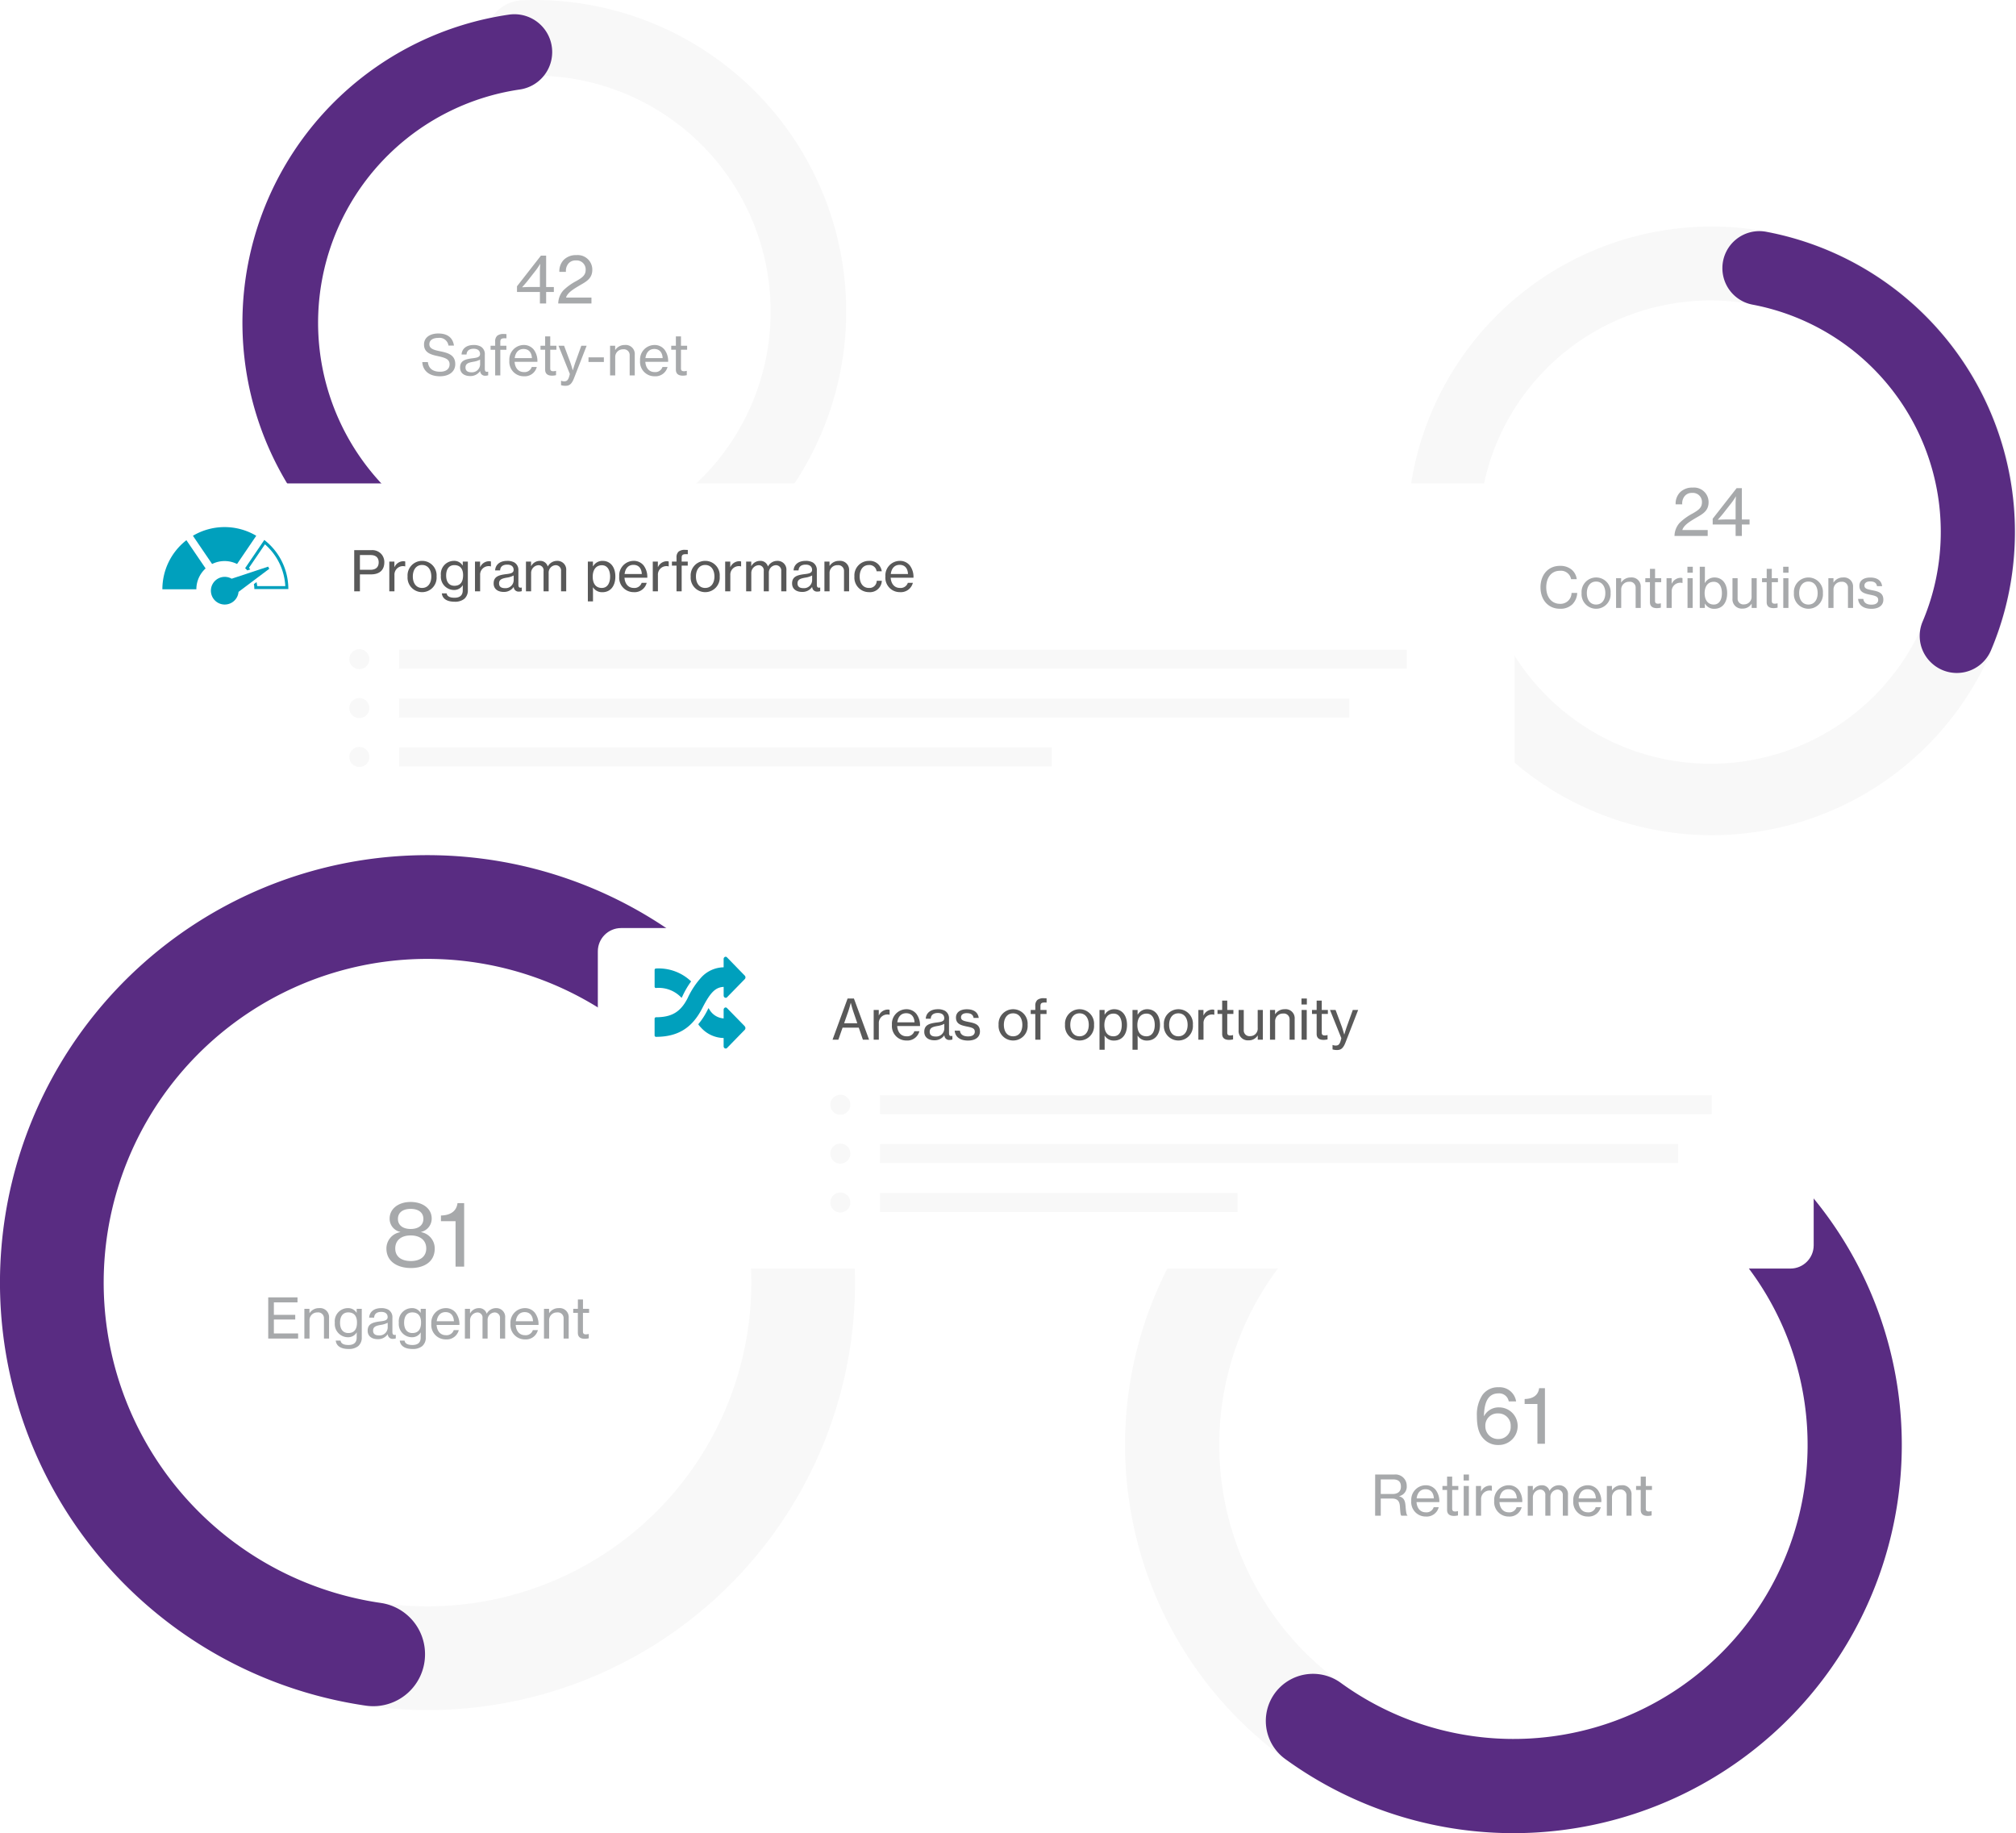 <svg xmlns="http://www.w3.org/2000/svg" xmlns:xlink="http://www.w3.org/1999/xlink" width="364.225" height="331.19" viewBox="0 0 364.225 331.19">
  <defs>
    <filter id="Rectangle_2700" x="102.753" y="162.409" width="230.177" height="72.028" filterUnits="userSpaceOnUse">
      <feOffset dx="2.102" dy="2.102" input="SourceAlpha"/>
      <feGaussianBlur stdDeviation="1.752" result="blur"/>
      <feFlood flood-opacity="0.122"/>
      <feComposite operator="in" in2="blur"/>
      <feComposite in="SourceGraphic"/>
    </filter>
    <filter id="Path_7049" x="15.628" y="81.7" width="263.654" height="72.77" filterUnits="userSpaceOnUse">
      <feOffset dx="2.253" dy="2.253" input="SourceAlpha"/>
      <feGaussianBlur stdDeviation="1.878" result="blur-2"/>
      <feFlood flood-opacity="0.122"/>
      <feComposite operator="in" in2="blur-2"/>
      <feComposite in="SourceGraphic"/>
    </filter>
  </defs>
  <g id="Group_4391" data-name="Group 4391" transform="translate(-78.997 -12.685)">
    <g id="Group_4365" data-name="Group 4365" transform="translate(122.806 12.685)">
      <path id="Path_6822" data-name="Path 6822" d="M165.212,109.856l0,0a6.8,6.8,0,0,1,8.573-2.4,42.616,42.616,0,1,0,16.628-81.073,6.853,6.853,0,0,1-7.053-5.6h0a6.822,6.822,0,0,1,6.388-8.043,56.277,56.277,0,1,1-21.845,107.053A6.818,6.818,0,0,1,165.212,109.856Z" transform="translate(-139.276 -12.685)" fill="#f8f8f8"/>
      <path id="Path_6823" data-name="Path 6823" d="M181.5,15.941a6.827,6.827,0,0,1,7.779,6.768v.046a6.83,6.83,0,0,1-5.912,6.724,42.585,42.585,0,0,0-15.338,78.866,6.814,6.814,0,0,1,2.119,9.743h0a6.813,6.813,0,0,1-9.05,2.019A56.239,56.239,0,0,1,181.5,15.941Z" transform="translate(-133.325 -13.302)" fill="#592c82"/>
      <path id="Path_7067" data-name="Path 7067" d="M-2.682,0h1.128V-2.076H-.162v-.9H-1.554V-8.64H-2.5l-4.32,5.532v1.032h4.14Zm-3.2-2.928v-.024s.576-.636.912-1.056L-3.39-6.024A12.5,12.5,0,0,0-2.646-7.14h.024s-.06.8-.06,1.26v2.9H-4.614C-5.106-2.976-5.886-2.928-5.886-2.928ZM.63,0h6V-1.068H2.046l.024-.1C2.406-2.052,3.57-2.7,4.458-3.24c1.284-.732,2.328-1.284,2.328-2.868a2.632,2.632,0,0,0-2.88-2.628,3.06,3.06,0,0,0-2.28.852A2.92,2.92,0,0,0,.834-5.712H2.022A2.055,2.055,0,0,1,2.5-7.248,1.647,1.647,0,0,1,3.81-7.776,1.63,1.63,0,0,1,5.586-6.084c0,.984-.624,1.416-1.692,2.028a9.982,9.982,0,0,0-2.352,1.7A3.648,3.648,0,0,0,.63,0ZM-20.745,13.15c1.61,0,2.77-.79,2.77-2.2,0-1.66-1.31-2.03-2.75-2.32-1.12-.23-1.93-.46-1.93-1.27,0-.74.64-1.14,1.62-1.14A1.618,1.618,0,0,1-19.2,7.61h.99c-.18-1.27-1-2.19-2.83-2.19-1.53,0-2.58.74-2.58,1.99,0,1.43,1.13,1.81,2.46,2.09,1.3.29,2.16.52,2.16,1.49,0,.9-.72,1.34-1.71,1.34-1.35,0-2.09-.62-2.21-1.74h-1.01C-23.855,12.01-22.825,13.15-20.745,13.15Zm5.46-.04a2.1,2.1,0,0,0,1.8-.9h.01a.864.864,0,0,0,.95.84,1.578,1.578,0,0,0,.5-.08v-.65h-.04c-.47.1-.57-.13-.57-.56V9.25a1.568,1.568,0,0,0-.72-1.46,2.578,2.578,0,0,0-1.3-.29c-1.45,0-2.14.81-2.18,1.72h.9c.03-.64.44-1.04,1.29-1.04.74,0,1.15.36,1.15.94,0,.55-.51.68-1.3.77-1.39.17-2.31.44-2.31,1.69C-17.1,12.61-16.305,13.11-15.285,13.11Zm.23-.68c-.54,0-1.07-.17-1.07-.86,0-.74.58-.9,1.46-1.05a3.72,3.72,0,0,0,1.18-.38v.88A1.466,1.466,0,0,1-15.055,12.43Zm3.46-4.07h.83V13h.93V8.36h1.1V7.63h-1.1v-.7c0-.55.23-.69,1.11-.63V5.53c-.17-.01-.34-.02-.48-.02a1.807,1.807,0,0,0-1.18.31,1.35,1.35,0,0,0-.38,1.07v.74h-.83Zm6.01,4.79a2.238,2.238,0,0,0,2.34-1.68h-.91a1.353,1.353,0,0,1-1.42.92c-1.04,0-1.61-.8-1.68-1.85h4.12a3.424,3.424,0,0,0-.66-2.21,2.268,2.268,0,0,0-1.84-.83A2.626,2.626,0,0,0-8.2,10.32,2.6,2.6,0,0,0-5.585,13.15Zm-.05-4.93c.93,0,1.46.62,1.51,1.65h-3.11C-7.115,8.92-6.6,8.22-5.635,8.22Zm3.06.13h.84v3.6c0,.79.5,1.08,1.22,1.09a3.268,3.268,0,0,0,.75-.09v-.78H.205a1.947,1.947,0,0,1-.47.07c-.34,0-.55-.11-.55-.5V8.35H.3V7.63H-.815V5.94h-.92V7.63h-.84Zm4.5,6.52c.69,0,1.12-.25,1.56-1.38l2.28-5.86H4.8l-1.07,2.98c-.21.6-.46,1.45-.46,1.45h-.02s-.23-.84-.45-1.45L1.685,7.63H.675l2.05,5.1a5.533,5.533,0,0,1-.19.68c-.19.51-.43.65-.8.65a1.3,1.3,0,0,1-.56-.1h-.04v.8A2.617,2.617,0,0,0,1.925,14.87Zm4.17-4.3h2.78V9.73H6.1Zm4.82-2.94h-.92V13h.93V9.73a1.381,1.381,0,0,1,1.43-1.45,1.039,1.039,0,0,1,1.18,1.08V13h.92V9.25a1.631,1.631,0,0,0-1.81-1.75,1.983,1.983,0,0,0-1.7.89h-.03Zm7.12,5.52a2.238,2.238,0,0,0,2.34-1.68h-.91a1.353,1.353,0,0,1-1.42.92c-1.04,0-1.61-.8-1.68-1.85h4.12a3.424,3.424,0,0,0-.66-2.21,2.268,2.268,0,0,0-1.84-.83,2.626,2.626,0,0,0-2.57,2.82A2.6,2.6,0,0,0,18.035,13.15Zm-.05-4.93c.93,0,1.46.62,1.51,1.65h-3.11C16.505,8.92,17.015,8.22,17.985,8.22Zm3.06.13h.84v3.6c0,.79.5,1.08,1.22,1.09a3.268,3.268,0,0,0,.75-.09v-.78h-.03a1.947,1.947,0,0,1-.47.07c-.34,0-.55-.11-.55-.5V8.35h1.11V7.63h-1.11V5.94h-.92V7.63h-.84Z" transform="translate(56.416 54.828)" fill="#a7a9ab" stroke="rgba(0,0,0,0)" stroke-width="1"/>
    </g>
    <g id="Group_4369" data-name="Group 4369" transform="translate(282.259 203.548)">
      <g id="Group_4368" data-name="Group 4368" transform="translate(0)">
        <path id="Path_6836" data-name="Path 6836" d="M400.821,380.534v-.008a8.483,8.483,0,0,0-7.237-8.413,53.128,53.128,0,1,1,38.794-95.6,8.542,8.542,0,0,0,11.189-.937h0a8.5,8.5,0,0,0-1.068-12.76,70.159,70.159,0,1,0-51.34,126.163A8.5,8.5,0,0,0,400.821,380.534Z" transform="translate(-331.062 -249.374)" fill="#f8f8f8"/>
        <path id="Path_6837" data-name="Path 6837" d="M407.738,258.7v.007a8.483,8.483,0,0,0,7.237,8.413,53.128,53.128,0,1,1-38.794,95.6,8.542,8.542,0,0,0-11.189.937h0a8.5,8.5,0,0,0,1.068,12.76A70.159,70.159,0,1,0,417.4,250.253,8.5,8.5,0,0,0,407.738,258.7Z" transform="translate(-337.168 -249.527)" fill="#592c82"/>
      </g>
      <path id="Path_7070" data-name="Path 7070" d="M-2.464.224a3.409,3.409,0,0,0,3.43-3.43,3.343,3.343,0,0,0-3.318-3.36A2.959,2.959,0,0,0-5.1-5h-.028c.07-2.59.784-4.1,2.66-4.1A1.746,1.746,0,0,1-.644-7.644H.686a3.01,3.01,0,0,0-3.178-2.562A3.418,3.418,0,0,0-5.4-8.806,6.421,6.421,0,0,0-6.4-5.04c0,2,.35,3.36,1.386,4.312A3.487,3.487,0,0,0-2.464.224ZM-2.492-.854a2.281,2.281,0,0,1-2.38-2.324,2.194,2.194,0,0,1,2.338-2.3,2.2,2.2,0,0,1,2.24,2.31A2.171,2.171,0,0,1-2.492-.854ZM4.536,0H5.894V-10.038H4.844c-.182,1.456-1.358,1.932-2.618,1.96v.9h2.31ZM-24.785,13h1.02V9.9h1.98c.97,0,1.41.38,1.48,1.43.08,1.19.1,1.53.27,1.67h1.09v-.05c-.15-.1-.25-.46-.34-1.63-.07-1.07-.31-1.57-1.15-1.82V9.47a1.75,1.75,0,0,0,1.36-1.86A2.031,2.031,0,0,0-21.3,5.56h-3.48Zm1.02-6.56h2.18c1.05,0,1.46.45,1.46,1.32,0,.81-.5,1.32-1.51,1.32h-2.13Zm8.13,6.71a2.238,2.238,0,0,0,2.34-1.68h-.91a1.353,1.353,0,0,1-1.42.92c-1.04,0-1.61-.8-1.68-1.85h4.12a3.424,3.424,0,0,0-.66-2.21,2.268,2.268,0,0,0-1.84-.83,2.626,2.626,0,0,0-2.57,2.82A2.6,2.6,0,0,0-15.635,13.15Zm-.05-4.93c.93,0,1.46.62,1.51,1.65h-3.11C-17.165,8.92-16.655,8.22-15.685,8.22Zm3.06.13h.84v3.6c0,.79.5,1.08,1.22,1.09a3.268,3.268,0,0,0,.75-.09v-.78h-.03a1.947,1.947,0,0,1-.47.07c-.34,0-.55-.11-.55-.5V8.35h1.11V7.63h-1.11V5.94h-.92V7.63h-.84ZM-8.8,6.64h.97V5.56H-8.8Zm.02,6.36h.93V7.63h-.93Zm3.13-5.37h-.92V13h.93V10.08A1.533,1.533,0,0,1-4.1,8.45a1.129,1.129,0,0,1,.38.05h.03V7.62a.829.829,0,0,0-.34-.06A1.792,1.792,0,0,0-5.625,8.6h-.03Zm5,5.52a2.238,2.238,0,0,0,2.34-1.68H.775a1.353,1.353,0,0,1-1.42.92c-1.04,0-1.61-.8-1.68-1.85H1.8a3.424,3.424,0,0,0-.66-2.21A2.268,2.268,0,0,0-.7,7.5a2.626,2.626,0,0,0-2.57,2.82A2.6,2.6,0,0,0-.655,13.15ZM-.7,8.22c.93,0,1.46.62,1.51,1.65H-2.3C-2.185,8.92-1.675,8.22-.7,8.22ZM2.785,13h.93V9.69a1.407,1.407,0,0,1,1.33-1.41.922.922,0,0,1,.92,1.05V13h.92V9.69a1.333,1.333,0,0,1,1.27-1.41.963.963,0,0,1,.97,1.05V13h.93V9.25A1.585,1.585,0,0,0,8.4,7.5a1.886,1.886,0,0,0-1.66,1h-.02a1.389,1.389,0,0,0-1.39-1,1.785,1.785,0,0,0-1.59.93h-.03v-.8h-.92Zm10.85.15a2.238,2.238,0,0,0,2.34-1.68h-.91a1.353,1.353,0,0,1-1.42.92c-1.04,0-1.61-.8-1.68-1.85h4.12a3.424,3.424,0,0,0-.66-2.21,2.268,2.268,0,0,0-1.84-.83,2.626,2.626,0,0,0-2.57,2.82A2.6,2.6,0,0,0,13.635,13.15Zm-.05-4.93c.93,0,1.46.62,1.51,1.65h-3.11C12.105,8.92,12.615,8.22,13.585,8.22ZM18,7.63h-.92V13h.93V9.73a1.381,1.381,0,0,1,1.43-1.45,1.039,1.039,0,0,1,1.18,1.08V13h.92V9.25a1.631,1.631,0,0,0-1.81-1.75,1.983,1.983,0,0,0-1.7.89H18Zm4.36.72h.84v3.6c0,.79.5,1.08,1.22,1.09a3.268,3.268,0,0,0,.75-.09v-.78h-.03a1.947,1.947,0,0,1-.47.07c-.34,0-.55-.11-.55-.5V8.35h1.11V7.63h-1.11V5.94h-.92V7.63h-.84Z" transform="translate(69.963 69.966)" fill="#a7a9ab" stroke="rgba(0,0,0,0)" stroke-width="1"/>
    </g>
    <g id="Group_4372" data-name="Group 4372" transform="translate(333.268 53.617)">
      <path id="Path_6838" data-name="Path 6838" d="M449.3,63.445a54.977,54.977,0,1,0,54.978,54.978A54.977,54.977,0,0,0,449.3,63.445Zm-.222,97.049a41.849,41.849,0,1,1,41.85-41.849A41.849,41.849,0,0,1,449.073,160.494Z" transform="translate(-394.318 -63.445)" fill="#f8f8f8"/>
      <path id="Path_6854" data-name="Path 6854" d="M470.412,77.761a41.775,41.775,0,0,1,33.761,44.821,41.22,41.22,0,0,1-3.117,12.44,6.659,6.659,0,0,0,1.73,7.566h0a6.693,6.693,0,0,0,10.606-2.34,54.453,54.453,0,0,0,4.088-16.112,55.172,55.172,0,0,0-44.7-59.558,6.684,6.684,0,0,0-7.886,6.311l0,.045A6.7,6.7,0,0,0,470.412,77.761Z" transform="translate(-407.981 -63.642)" fill="#592c82"/>
      <path id="Path_7068" data-name="Path 7068" d="M-6.7,0h6V-1.068H-5.28l.024-.1c.336-.888,1.5-1.536,2.388-2.076C-1.584-3.972-.54-4.524-.54-6.108A2.632,2.632,0,0,0-3.42-8.736a3.06,3.06,0,0,0-2.28.852,2.92,2.92,0,0,0-.792,2.172H-5.3a2.055,2.055,0,0,1,.48-1.536,1.647,1.647,0,0,1,1.308-.528A1.63,1.63,0,0,1-1.74-6.084c0,.984-.624,1.416-1.692,2.028a9.982,9.982,0,0,0-2.352,1.7A3.648,3.648,0,0,0-6.7,0ZM4.344,0H5.472V-2.076H6.864v-.9H5.472V-8.64H4.524L.2-3.108v1.032h4.14ZM1.14-2.928v-.024s.576-.636.912-1.056L3.636-6.024A12.5,12.5,0,0,0,4.38-7.14H4.4s-.06.8-.06,1.26v2.9H2.412C1.92-2.976,1.14-2.928,1.14-2.928ZM-27.405,13.15a3.057,3.057,0,0,0,2.24-.79,3.083,3.083,0,0,0,.89-2.07H-25.3a1.985,1.985,0,0,1-2.09,1.97c-1.5,0-2.48-1.2-2.48-2.98,0-1.71.89-2.99,2.47-2.99a1.866,1.866,0,0,1,2.02,1.52h1.02a2.679,2.679,0,0,0-.95-1.75,3.2,3.2,0,0,0-2.07-.66c-2.21,0-3.53,1.69-3.53,3.88C-30.905,11.53-29.525,13.15-27.405,13.15Zm6.55,0a2.613,2.613,0,0,0,2.61-2.83,2.61,2.61,0,0,0-2.61-2.82,2.626,2.626,0,0,0-2.63,2.82A2.629,2.629,0,0,0-20.855,13.15Zm-.01-.76c-1.1,0-1.67-.91-1.67-2.07s.57-2.08,1.67-2.08,1.67.92,1.67,2.08S-19.765,12.39-20.865,12.39Zm4.53-4.76h-.92V13h.93V9.73A1.381,1.381,0,0,1-14.9,8.28a1.039,1.039,0,0,1,1.18,1.08V13h.92V9.25a1.631,1.631,0,0,0-1.81-1.75,1.983,1.983,0,0,0-1.7.89h-.03Zm4.36.72h.84v3.6c0,.79.5,1.08,1.22,1.09a3.268,3.268,0,0,0,.75-.09v-.78h-.03a1.947,1.947,0,0,1-.47.07c-.34,0-.55-.11-.55-.5V8.35H-9.1V7.63h-1.11V5.94h-.92V7.63h-.84Zm4.76-.72h-.92V13h.93V10.08a1.533,1.533,0,0,1,1.54-1.63,1.129,1.129,0,0,1,.38.05h.03V7.62a.829.829,0,0,0-.34-.06A1.792,1.792,0,0,0-7.185,8.6h-.03Zm2.85-.99h.97V5.56h-.97Zm.02,6.36h.93V7.63h-.93Zm4.84.16c1.45,0,2.32-1.1,2.32-2.83,0-1.77-.93-2.83-2.29-2.83a1.992,1.992,0,0,0-1.73.98h-.03c.01-.23.03-.61.03-1.02V5.56h-.93V13h.92v-.76h.03A1.869,1.869,0,0,0,.5,13.16Zm-.1-.77c-1.1,0-1.65-.88-1.65-2.05,0-1.14.52-2.06,1.66-2.06.98,0,1.46.88,1.46,2.06S1.385,12.39.4,12.39Zm7.76.61V7.63h-.93V10.9a1.349,1.349,0,0,1-1.35,1.46,1.031,1.031,0,0,1-1.17-1.08V7.63h-.93v3.7A1.673,1.673,0,0,0,5.6,13.12a1.85,1.85,0,0,0,1.62-.87h.02V13Zm.96-4.65h.84v3.6c0,.79.5,1.08,1.22,1.09a3.268,3.268,0,0,0,.75-.09v-.78H11.9a1.947,1.947,0,0,1-.47.07c-.34,0-.55-.11-.55-.5V8.35h1.11V7.63h-1.11V5.94h-.92V7.63h-.84Zm3.82-1.71h.97V5.56h-.97Zm.02,6.36h.93V7.63h-.93Zm4.55.15a2.613,2.613,0,0,0,2.61-2.83,2.627,2.627,0,1,0-5.24,0A2.629,2.629,0,0,0,17.5,13.15Zm-.01-.76c-1.1,0-1.67-.91-1.67-2.07s.57-2.08,1.67-2.08,1.67.92,1.67,2.08S18.595,12.39,17.495,12.39Zm4.53-4.76H21.1V13h.93V9.73a1.381,1.381,0,0,1,1.43-1.45,1.039,1.039,0,0,1,1.18,1.08V13h.92V9.25a1.631,1.631,0,0,0-1.81-1.75,1.983,1.983,0,0,0-1.7.89h-.03Zm6.85,5.53c1.26,0,2.16-.56,2.16-1.65,0-1.25-.92-1.49-1.99-1.7-.91-.18-1.43-.29-1.43-.85,0-.41.31-.75,1.04-.75.77,0,1.15.31,1.23.86h.93c-.12-.93-.79-1.56-2.14-1.56-1.25,0-1.97.58-1.97,1.5,0,1.18.95,1.4,2,1.62.95.19,1.4.34,1.4.93,0,.48-.36.85-1.21.85-.77,0-1.37-.26-1.48-1.04h-.94C26.555,12.46,27.395,13.16,28.875,13.16Z" transform="translate(54.955 55.896)" fill="#a7a9ab" stroke="rgba(0,0,0,0)" stroke-width="1"/>
    </g>
    <g id="Group_4376" data-name="Group 4376" transform="translate(78.997 167.17)">
      <g id="Group_4375" data-name="Group 4375">
        <path id="Path_6867" data-name="Path 6867" d="M163.4,214.522v.008a9.337,9.337,0,0,0,7.965,9.261,58.482,58.482,0,1,1-42.7,105.238,9.4,9.4,0,0,0-12.317,1.031h0a9.362,9.362,0,0,0,1.175,14.047,77.23,77.23,0,1,0,56.515-138.878A9.357,9.357,0,0,0,163.4,214.522Z" transform="translate(-85.719 -204.43)" fill="#f8f8f8"/>
        <path id="Path_6868" data-name="Path 6868" d="M155.785,348.639v-.008a9.336,9.336,0,0,0-7.965-9.261,58.482,58.482,0,1,1,42.7-105.238A9.4,9.4,0,0,0,202.84,233.1h0a9.362,9.362,0,0,0-1.175-14.046,77.23,77.23,0,1,0-56.515,138.878A9.357,9.357,0,0,0,155.785,348.639Z" transform="translate(-78.997 -204.261)" fill="#592c82"/>
      </g>
      <path id="Path_7069" data-name="Path 7069" d="M-2.984.256c2.176,0,4.3-.976,4.3-3.52a2.985,2.985,0,0,0-2.448-2.96v-.048a2.458,2.458,0,0,0,1.9-2.416c0-1.824-1.648-2.992-3.808-2.992-2.144,0-3.792,1.184-3.792,3.008a2.426,2.426,0,0,0,1.92,2.4v.048a2.99,2.99,0,0,0-2.5,2.96C-7.4-.736-5.16.256-2.984.256ZM-3.032-6.8c-1.424,0-2.3-.688-2.3-1.824s.88-1.808,2.3-1.808,2.3.672,2.3,1.808S-1.608-6.8-3.032-6.8Zm.048,5.792c-1.776,0-2.832-.832-2.832-2.272s1.04-2.352,2.784-2.352c1.76,0,2.816.912,2.816,2.352C-.216-1.856-1.272-1.008-2.984-1.008ZM5.08,0H6.632V-11.472h-1.2C5.224-9.808,3.88-9.264,2.44-9.232v1.024H5.08ZM-28.765,13h5.4v-.93h-4.38V9.56h3.86V8.71h-3.86V6.46h4.27v-.9h-5.29Zm7.45-5.37h-.92V13h.93V9.73a1.381,1.381,0,0,1,1.43-1.45,1.039,1.039,0,0,1,1.18,1.08V13h.92V9.25a1.631,1.631,0,0,0-1.81-1.75,1.983,1.983,0,0,0-1.7.89h-.03Zm7.06,7.25a2.671,2.671,0,0,0,1.74-.51,1.993,1.993,0,0,0,.65-1.59V7.63h-.92v.71h-.02a1.778,1.778,0,0,0-1.63-.84,2.371,2.371,0,0,0-2.3,2.63,2.394,2.394,0,0,0,2.35,2.63,1.808,1.808,0,0,0,1.6-.86h.02c-.01.17-.02.46-.02.77v.15c0,.91-.53,1.34-1.49,1.34-.8,0-1.34-.23-1.42-.79h-.87C-16.465,14.32-15.665,14.88-14.255,14.88ZM-14.3,12c-.97,0-1.49-.72-1.49-1.86s.5-1.87,1.48-1.87c1.07,0,1.58.69,1.58,1.82C-12.725,11.18-13.125,12-14.3,12Zm5.32,1.11a2.1,2.1,0,0,0,1.8-.9h.01a.864.864,0,0,0,.95.84,1.578,1.578,0,0,0,.5-.08v-.65h-.04c-.47.1-.57-.13-.57-.56V9.25a1.568,1.568,0,0,0-.72-1.46,2.578,2.578,0,0,0-1.3-.29c-1.45,0-2.14.81-2.18,1.72h.9c.03-.64.44-1.04,1.29-1.04.74,0,1.15.36,1.15.94,0,.55-.51.68-1.3.77-1.39.17-2.31.44-2.31,1.69C-10.8,12.61-9.995,13.11-8.975,13.11Zm.23-.68c-.54,0-1.07-.17-1.07-.86,0-.74.58-.9,1.46-1.05a3.72,3.72,0,0,0,1.18-.38v.88A1.466,1.466,0,0,1-8.745,12.43Zm6.06,2.45a2.671,2.671,0,0,0,1.74-.51,1.993,1.993,0,0,0,.65-1.59V7.63h-.92v.71h-.02a1.778,1.778,0,0,0-1.63-.84,2.371,2.371,0,0,0-2.3,2.63,2.394,2.394,0,0,0,2.35,2.63,1.808,1.808,0,0,0,1.6-.86h.02c-.01.17-.02.46-.02.77v.15c0,.91-.53,1.34-1.49,1.34-.8,0-1.34-.23-1.42-.79h-.87C-4.895,14.32-4.095,14.88-2.685,14.88ZM-2.725,12c-.97,0-1.49-.72-1.49-1.86s.5-1.87,1.48-1.87c1.07,0,1.58.69,1.58,1.82C-1.155,11.18-1.555,12-2.725,12Zm6.05,1.15a2.238,2.238,0,0,0,2.34-1.68h-.91a1.353,1.353,0,0,1-1.42.92c-1.04,0-1.61-.8-1.68-1.85h4.12a3.424,3.424,0,0,0-.66-2.21,2.268,2.268,0,0,0-1.84-.83A2.626,2.626,0,0,0,.7,10.32,2.6,2.6,0,0,0,3.325,13.15Zm-.05-4.93c.93,0,1.46.62,1.51,1.65H1.675C1.795,8.92,2.3,8.22,3.275,8.22ZM6.765,13H7.7V9.69a1.407,1.407,0,0,1,1.33-1.41.922.922,0,0,1,.92,1.05V13h.92V9.69a1.333,1.333,0,0,1,1.27-1.41.963.963,0,0,1,.97,1.05V13h.93V9.25a1.585,1.585,0,0,0-1.66-1.75,1.886,1.886,0,0,0-1.66,1h-.02a1.389,1.389,0,0,0-1.39-1,1.785,1.785,0,0,0-1.59.93h-.03v-.8h-.92Zm10.85.15a2.238,2.238,0,0,0,2.34-1.68h-.91a1.353,1.353,0,0,1-1.42.92c-1.04,0-1.61-.8-1.68-1.85h4.12a3.424,3.424,0,0,0-.66-2.21,2.268,2.268,0,0,0-1.84-.83A2.626,2.626,0,0,0,15,10.32,2.6,2.6,0,0,0,17.615,13.15Zm-.05-4.93c.93,0,1.46.62,1.51,1.65h-3.11C16.085,8.92,16.6,8.22,17.565,8.22Zm4.41-.59h-.92V13h.93V9.73a1.381,1.381,0,0,1,1.43-1.45A1.039,1.039,0,0,1,24.6,9.36V13h.92V9.25a1.631,1.631,0,0,0-1.81-1.75,1.983,1.983,0,0,0-1.7.89h-.03Zm4.36.72h.84v3.6c0,.79.5,1.08,1.22,1.09a3.268,3.268,0,0,0,.75-.09v-.78h-.03a1.947,1.947,0,0,1-.47.07c-.34,0-.55-.11-.55-.5V8.35h1.11V7.63H28.1V5.94h-.92V7.63h-.84Z" transform="translate(77.225 74.344)" fill="#a7a9ab" stroke="rgba(0,0,0,0)" stroke-width="1"/>
    </g>
    <g id="Group_4383" data-name="Group 4383" transform="translate(184.904 178.248)">
      <g transform="matrix(1, 0, 0, 1, -105.91, -165.56)" filter="url(#Rectangle_2700)">
        <rect id="Rectangle_2700-2" data-name="Rectangle 2700" width="219.665" height="61.516" rx="4.205" transform="translate(105.91 165.56)" fill="#fff"/>
      </g>
      <g id="Group_4382" data-name="Group 4382" transform="translate(12.36 7.288)">
        <g id="Group_4381" data-name="Group 4381" transform="translate(31.739 24.921)">
          <g id="Group_4378" data-name="Group 4378">
            <circle id="Ellipse_310" data-name="Ellipse 310" cx="1.814" cy="1.814" r="1.814" fill="#f8f8f8"/>
            <rect id="Rectangle_2701" data-name="Rectangle 2701" width="150.254" height="3.431" transform="translate(8.988 0.099)" fill="#f8f8f8"/>
          </g>
          <g id="Group_4379" data-name="Group 4379" transform="translate(0 8.83)">
            <circle id="Ellipse_311" data-name="Ellipse 311" cx="1.814" cy="1.814" r="1.814" fill="#f8f8f8"/>
            <rect id="Rectangle_2702" data-name="Rectangle 2702" width="144.197" height="3.431" transform="translate(8.988 0.099)" fill="#f8f8f8"/>
          </g>
          <g id="Group_4380" data-name="Group 4380" transform="translate(0 17.661)">
            <circle id="Ellipse_312" data-name="Ellipse 312" cx="1.814" cy="1.814" r="1.814" fill="#f8f8f8"/>
            <rect id="Rectangle_2703" data-name="Rectangle 2703" width="64.597" height="3.431" transform="translate(8.988 0.099)" fill="#f8f8f8"/>
          </g>
        </g>
        <path id="Path_5384" data-name="Path 5384" d="M238.134,232.48v1.546a.423.423,0,0,0,.212.386l.149.043a.334.334,0,0,0,.248-.1l3.205-3.28a.458.458,0,0,0,0-.631l-3.205-3.294a.328.328,0,0,0-.4-.078.422.422,0,0,0-.213.393v1.475a5.635,5.635,0,0,0-3.98,1.762,14.859,14.859,0,0,0-2.532,3.825c-1.26,2.478-2.868,3.438-5.725,3.438a.257.257,0,0,0-.235.272v2.994a.256.256,0,0,0,.235.272c3.965,0,6.548-1.6,8.382-5.185,1.447-2.835,2.369-3.769,3.866-3.838" transform="translate(-225.66 -227.037)" fill="#00a0bd"/>
        <g id="Group_3455" data-name="Group 3455" transform="translate(0 2.114)">
          <path id="Path_5465" data-name="Path 5465" d="M225.9,233.2v-.015a5.609,5.609,0,0,1,4.626,1.776l.006.009c.069-.123.137-.252.2-.385A15.507,15.507,0,0,1,232.253,232l-.02-.031a8.525,8.525,0,0,0-6.336-2.306.256.256,0,0,0-.236.272v2.994A.258.258,0,0,0,225.9,233.2Z" transform="translate(-225.66 -229.658)" fill="#00a0bd"/>
          <path id="Path_5466" data-name="Path 5466" d="M243.846,241.792l-3.205-3.28a.326.326,0,0,0-.4-.079.426.426,0,0,0-.214.393v1.547a3.217,3.217,0,0,1-2.63-1.719l-.1-.146c-.078.149-.157.3-.24.463a12.829,12.829,0,0,1-1.611,2.45l.126.2c.149.186.312.359.474.53a5.635,5.635,0,0,0,3.98,1.763v1.475a.426.426,0,0,0,.212.387l.149.043a.335.335,0,0,0,.249-.1l3.2-3.28a.458.458,0,0,0,0-.631Z" transform="translate(-227.556 -231.35)" fill="#00a0bd"/>
        </g>
        <path id="Path_7095" data-name="Path 7095" d="M.19,0H1.24L2-2.17H4.93L5.67,0H6.79L4.05-7.44H2.91ZM3.01-5.05c.24-.69.46-1.58.46-1.58H3.5s.2.86.45,1.58l.71,2.08H2.28Zm5.53-.32H7.62V0h.93V-2.92a1.533,1.533,0,0,1,1.54-1.63,1.129,1.129,0,0,1,.38.05h.03v-.88a.829.829,0,0,0-.34-.06A1.792,1.792,0,0,0,8.57-4.4H8.54Zm5,5.52a2.238,2.238,0,0,0,2.34-1.68h-.91a1.353,1.353,0,0,1-1.42.92c-1.04,0-1.61-.8-1.68-1.85h4.12a3.424,3.424,0,0,0-.66-2.21,2.268,2.268,0,0,0-1.84-.83,2.626,2.626,0,0,0-2.57,2.82A2.6,2.6,0,0,0,13.54.15Zm-.05-4.93c.93,0,1.46.62,1.51,1.65H11.89C12.01-4.08,12.52-4.78,13.49-4.78ZM18.58.11a2.1,2.1,0,0,0,1.8-.9h.01a.864.864,0,0,0,.95.84,1.578,1.578,0,0,0,.5-.08V-.68H21.8c-.47.1-.57-.13-.57-.56V-3.75a1.568,1.568,0,0,0-.72-1.46,2.578,2.578,0,0,0-1.3-.29c-1.45,0-2.14.81-2.18,1.72h.9c.03-.64.44-1.04,1.29-1.04.74,0,1.15.36,1.15.94,0,.55-.51.68-1.3.77-1.39.17-2.31.44-2.31,1.69C16.76-.39,17.56.11,18.58.11Zm.23-.68c-.54,0-1.07-.17-1.07-.86,0-.74.58-.9,1.46-1.05a3.72,3.72,0,0,0,1.18-.38v.88A1.466,1.466,0,0,1,18.81-.57Zm5.85.73c1.26,0,2.16-.56,2.16-1.65,0-1.25-.92-1.49-1.99-1.7-.91-.18-1.43-.29-1.43-.85,0-.41.31-.75,1.04-.75.77,0,1.15.31,1.23.86h.93c-.12-.93-.79-1.56-2.14-1.56-1.25,0-1.97.58-1.97,1.5,0,1.18.95,1.4,2,1.62.95.19,1.4.34,1.4.93,0,.48-.36.85-1.21.85-.77,0-1.37-.26-1.48-1.04h-.94C22.34-.54,23.18.16,24.66.16ZM32.82.15a2.613,2.613,0,0,0,2.61-2.83A2.61,2.61,0,0,0,32.82-5.5a2.626,2.626,0,0,0-2.63,2.82A2.629,2.629,0,0,0,32.82.15Zm-.01-.76c-1.1,0-1.67-.91-1.67-2.07s.57-2.08,1.67-2.08,1.67.92,1.67,2.08S33.91-.61,32.81-.61Zm3.18-4.03h.83V0h.93V-4.64h1.1v-.73h-1.1v-.7c0-.55.23-.69,1.11-.63v-.77c-.17-.01-.34-.02-.48-.02a1.807,1.807,0,0,0-1.18.31,1.35,1.35,0,0,0-.38,1.07v.74h-.83ZM44.82.15a2.613,2.613,0,0,0,2.61-2.83A2.61,2.61,0,0,0,44.82-5.5a2.626,2.626,0,0,0-2.63,2.82A2.629,2.629,0,0,0,44.82.15Zm-.01-.76c-1.1,0-1.67-.91-1.67-2.07s.57-2.08,1.67-2.08,1.67.92,1.67,2.08S45.91-.61,44.81-.61Zm3.61,2.43h.93V.19c0-.41-.01-.71-.02-.9h.03a1.918,1.918,0,0,0,1.69.87c1.45,0,2.34-1.11,2.34-2.83,0-1.77-.94-2.83-2.31-2.83a1.94,1.94,0,0,0-1.71.97h-.03v-.84h-.92ZM50.95-.61c-1.19,0-1.65-.91-1.65-2.04s.52-2.06,1.66-2.06c.99,0,1.48.88,1.48,2.06S51.94-.61,50.95-.61Zm3.43,2.43h.93V.19c0-.41-.01-.71-.02-.9h.03a1.918,1.918,0,0,0,1.69.87c1.45,0,2.34-1.11,2.34-2.83,0-1.77-.94-2.83-2.31-2.83a1.94,1.94,0,0,0-1.71.97H55.3v-.84h-.92ZM56.91-.61c-1.19,0-1.65-.91-1.65-2.04s.52-2.06,1.66-2.06c.99,0,1.48.88,1.48,2.06S57.9-.61,56.91-.61Zm5.77.76a2.613,2.613,0,0,0,2.61-2.83A2.61,2.61,0,0,0,62.68-5.5a2.626,2.626,0,0,0-2.63,2.82A2.629,2.629,0,0,0,62.68.15Zm-.01-.76C61.57-.61,61-1.52,61-2.68s.57-2.08,1.67-2.08,1.67.92,1.67,2.08S63.77-.61,62.67-.61ZM67.2-5.37h-.92V0h.93V-2.92a1.533,1.533,0,0,1,1.54-1.63,1.129,1.129,0,0,1,.38.05h.03v-.88a.829.829,0,0,0-.34-.06A1.792,1.792,0,0,0,67.23-4.4H67.2Zm2.54.72h.84v3.6c0,.79.5,1.08,1.22,1.09a3.268,3.268,0,0,0,.75-.09V-.83h-.03a1.947,1.947,0,0,1-.47.07c-.34,0-.55-.11-.55-.5V-4.65h1.11v-.72H71.5V-7.06h-.92v1.69h-.84ZM77.93,0V-5.37H77V-2.1A1.349,1.349,0,0,1,75.65-.64a1.031,1.031,0,0,1-1.17-1.08V-5.37h-.93v3.7A1.673,1.673,0,0,0,75.37.12a1.85,1.85,0,0,0,1.62-.87h.02V0Zm2.21-5.37h-.92V0h.93V-3.27a1.381,1.381,0,0,1,1.43-1.45,1.039,1.039,0,0,1,1.18,1.08V0h.92V-3.75A1.631,1.631,0,0,0,81.87-5.5a1.983,1.983,0,0,0-1.7.89h-.03Zm4.77-.99h.97V-7.44h-.97ZM84.93,0h.93V-5.37h-.93Zm1.88-4.65h.84v3.6c0,.79.5,1.08,1.22,1.09a3.268,3.268,0,0,0,.75-.09V-.83h-.03a1.947,1.947,0,0,1-.47.07c-.34,0-.55-.11-.55-.5V-4.65h1.11v-.72H88.57V-7.06h-.92v1.69h-.84Zm4.5,6.52c.69,0,1.12-.25,1.56-1.38l2.28-5.86h-.97L93.11-2.39c-.21.6-.46,1.45-.46,1.45h-.02s-.23-.84-.45-1.45L91.07-5.37H90.06l2.05,5.1a5.532,5.532,0,0,1-.19.68c-.19.51-.43.65-.8.65a1.3,1.3,0,0,1-.56-.1h-.04v.8A2.617,2.617,0,0,0,91.31,1.87Z" transform="translate(31.958 14.978)" fill="#595959" stroke="rgba(0,0,0,0)" stroke-width="1"/>
      </g>
    </g>
    <g id="Group_4390" data-name="Group 4390" transform="translate(98.005 97.765)">
      <g transform="matrix(1, 0, 0, 1, -19.01, -85.08)" filter="url(#Path_7049)">
        <path id="Path_7049-2" data-name="Path 7049" d="M4.507,0H247.881a4.507,4.507,0,0,1,4.507,4.507V57a4.507,4.507,0,0,1-4.507,4.507H4.507A4.507,4.507,0,0,1,0,57V4.507A4.507,4.507,0,0,1,4.507,0Z" transform="translate(19.01 85.08)" fill="#fff"/>
      </g>
      <g id="Group_4389" data-name="Group 4389" transform="translate(10.329 10.145)">
        <g id="Group_4388" data-name="Group 4388" transform="translate(33.77 22.051)">
          <g id="Group_4385" data-name="Group 4385">
            <circle id="Ellipse_313" data-name="Ellipse 313" cx="1.814" cy="1.814" r="1.814" fill="#f8f8f8"/>
            <rect id="Rectangle_2705" data-name="Rectangle 2705" width="182.077" height="3.431" transform="translate(8.988 0.099)" fill="#f8f8f8"/>
          </g>
          <g id="Group_4386" data-name="Group 4386" transform="translate(0 8.83)">
            <circle id="Ellipse_314" data-name="Ellipse 314" cx="1.814" cy="1.814" r="1.814" fill="#f8f8f8"/>
            <rect id="Rectangle_2706" data-name="Rectangle 2706" width="171.683" height="3.431" transform="translate(8.988 0.099)" fill="#f8f8f8"/>
          </g>
          <g id="Group_4387" data-name="Group 4387" transform="translate(0 17.661)">
            <circle id="Ellipse_315" data-name="Ellipse 315" cx="1.814" cy="1.814" r="1.814" fill="#f8f8f8"/>
            <rect id="Rectangle_2707" data-name="Rectangle 2707" width="117.934" height="3.431" transform="translate(8.988 0.099)" fill="#f8f8f8"/>
          </g>
        </g>
        <g id="Group_3448" data-name="Group 3448">
          <g id="Group_3377" data-name="Group 3377">
            <path id="Path_5345" data-name="Path 5345" d="M128.4,133.711a11.222,11.222,0,0,0-4.342,8.872h6.14a5.084,5.084,0,0,1,1.672-3.771Z" transform="translate(-124.059 -131.343)" fill="#00a0bd"/>
            <path id="Path_5346" data-name="Path 5346" d="M136.624,130.774a11.188,11.188,0,0,0-5.724,1.568l3.467,5.1a5.057,5.057,0,0,1,4.509,0l3.467-5.1a11.191,11.191,0,0,0-5.725-1.568" transform="translate(-125.384 -130.774)" fill="#00a0bd"/>
            <path id="Path_5347" data-name="Path 5347" d="M145.273,139.634l-6.591,2.181a2.5,2.5,0,1,0,.921,3.406h0a2.5,2.5,0,0,0,.321-1.025l5.557-4.177Z" transform="translate(-126.167 -132.489)" fill="#00a0bd"/>
            <path id="Path_5417" data-name="Path 5417" d="M146.062,133.656l-3.467,5.1a5.239,5.239,0,0,1,.393.4l.55-.181c-.079-.1-.162-.194-.245-.285l2.886-4.242a10.769,10.769,0,0,1,3.676,7.543h-5.076a5.585,5.585,0,0,0-.122-.719l-.477.359a4.951,4.951,0,0,1,.085.9h6.14A11.219,11.219,0,0,0,146.062,133.656Z" transform="translate(-127.648 -131.332)" fill="#00a0bd"/>
          </g>
        </g>
        <path id="Path_7094" data-name="Path 7094" d="M.77,0H1.8V-3.06h2c1.61,0,2.41-.83,2.41-2.2a2.193,2.193,0,0,0-.53-1.46A2.214,2.214,0,0,0,3.9-7.44H.77ZM1.8-6.55H3.74c.92,0,1.45.45,1.45,1.32,0,.83-.48,1.34-1.49,1.34H1.8ZM8.03-5.37H7.11V0h.93V-2.92A1.533,1.533,0,0,1,9.58-4.55a1.129,1.129,0,0,1,.38.05h.03v-.88a.829.829,0,0,0-.34-.06A1.792,1.792,0,0,0,8.06-4.4H8.03ZM13.04.15a2.613,2.613,0,0,0,2.61-2.83A2.61,2.61,0,0,0,13.04-5.5a2.626,2.626,0,0,0-2.63,2.82A2.629,2.629,0,0,0,13.04.15Zm-.01-.76c-1.1,0-1.67-.91-1.67-2.07s.57-2.08,1.67-2.08,1.67.92,1.67,2.08S14.13-.61,13.03-.61Zm5.88,2.49a2.671,2.671,0,0,0,1.74-.51A1.993,1.993,0,0,0,21.3-.22V-5.37h-.92v.71h-.02a1.778,1.778,0,0,0-1.63-.84,2.371,2.371,0,0,0-2.3,2.63A2.394,2.394,0,0,0,18.78-.24a1.808,1.808,0,0,0,1.6-.86h.02c-.01.17-.02.46-.02.77v.15c0,.91-.53,1.34-1.49,1.34-.8,0-1.34-.23-1.42-.79H16.6C16.7,1.32,17.5,1.88,18.91,1.88ZM18.87-1c-.97,0-1.49-.72-1.49-1.86s.5-1.87,1.48-1.87c1.07,0,1.58.69,1.58,1.82C20.44-1.82,20.04-1,18.87-1Zm4.64-4.37h-.92V0h.93V-2.92a1.533,1.533,0,0,1,1.54-1.63,1.129,1.129,0,0,1,.38.05h.03v-.88a.829.829,0,0,0-.34-.06A1.792,1.792,0,0,0,23.54-4.4h-.03ZM27.78.11a2.1,2.1,0,0,0,1.8-.9h.01a.864.864,0,0,0,.95.84,1.578,1.578,0,0,0,.5-.08V-.68H31c-.47.1-.57-.13-.57-.56V-3.75a1.568,1.568,0,0,0-.72-1.46,2.578,2.578,0,0,0-1.3-.29c-1.45,0-2.14.81-2.18,1.72h.9c.03-.64.44-1.04,1.29-1.04.74,0,1.15.36,1.15.94,0,.55-.51.68-1.3.77-1.39.17-2.31.44-2.31,1.69C25.96-.39,26.76.11,27.78.11Zm.23-.68c-.54,0-1.07-.17-1.07-.86,0-.74.58-.9,1.46-1.05a3.72,3.72,0,0,0,1.18-.38v.88A1.466,1.466,0,0,1,28.01-.57ZM31.8,0h.93V-3.31a1.407,1.407,0,0,1,1.33-1.41.922.922,0,0,1,.92,1.05V0h.92V-3.31a1.333,1.333,0,0,1,1.27-1.41.963.963,0,0,1,.97,1.05V0h.93V-3.75A1.585,1.585,0,0,0,37.41-5.5a1.886,1.886,0,0,0-1.66,1h-.02a1.389,1.389,0,0,0-1.39-1,1.785,1.785,0,0,0-1.59.93h-.03v-.8H31.8ZM42.98,1.82h.93V.19c0-.41-.01-.71-.02-.9h.03a1.918,1.918,0,0,0,1.69.87c1.45,0,2.34-1.11,2.34-2.83,0-1.77-.94-2.83-2.31-2.83a1.94,1.94,0,0,0-1.71.97H43.9v-.84h-.92ZM45.51-.61c-1.19,0-1.65-.91-1.65-2.04s.52-2.06,1.66-2.06c.99,0,1.48.88,1.48,2.06S46.5-.61,45.51-.61Zm5.76.76a2.238,2.238,0,0,0,2.34-1.68H52.7a1.353,1.353,0,0,1-1.42.92c-1.04,0-1.61-.8-1.68-1.85h4.12a3.424,3.424,0,0,0-.66-2.21,2.268,2.268,0,0,0-1.84-.83,2.626,2.626,0,0,0-2.57,2.82A2.6,2.6,0,0,0,51.27.15Zm-.05-4.93c.93,0,1.46.62,1.51,1.65H49.62C49.74-4.08,50.25-4.78,51.22-4.78Zm4.41-.59h-.92V0h.93V-2.92a1.533,1.533,0,0,1,1.54-1.63,1.129,1.129,0,0,1,.38.05h.03v-.88a.829.829,0,0,0-.34-.06A1.792,1.792,0,0,0,55.66-4.4h-.03Zm2.54.73H59V0h.93V-4.64h1.1v-.73h-1.1v-.7c0-.55.23-.69,1.11-.63v-.77c-.17-.01-.34-.02-.48-.02a1.807,1.807,0,0,0-1.18.31A1.35,1.35,0,0,0,59-6.11v.74h-.83ZM64.19.15A2.613,2.613,0,0,0,66.8-2.68,2.61,2.61,0,0,0,64.19-5.5a2.626,2.626,0,0,0-2.63,2.82A2.629,2.629,0,0,0,64.19.15Zm-.01-.76c-1.1,0-1.67-.91-1.67-2.07s.57-2.08,1.67-2.08,1.67.92,1.67,2.08S65.28-.61,64.18-.61Zm4.53-4.76h-.92V0h.93V-2.92a1.533,1.533,0,0,1,1.54-1.63,1.129,1.129,0,0,1,.38.05h.03v-.88a.829.829,0,0,0-.34-.06A1.792,1.792,0,0,0,68.74-4.4h-.03ZM71.58,0h.93V-3.31a1.407,1.407,0,0,1,1.33-1.41.922.922,0,0,1,.92,1.05V0h.92V-3.31a1.333,1.333,0,0,1,1.27-1.41.963.963,0,0,1,.97,1.05V0h.93V-3.75A1.585,1.585,0,0,0,77.19-5.5a1.886,1.886,0,0,0-1.66,1h-.02a1.389,1.389,0,0,0-1.39-1,1.785,1.785,0,0,0-1.59.93H72.5v-.8h-.92ZM81.7.11a2.1,2.1,0,0,0,1.8-.9h.01a.864.864,0,0,0,.95.84,1.578,1.578,0,0,0,.5-.08V-.68h-.04c-.47.1-.57-.13-.57-.56V-3.75a1.568,1.568,0,0,0-.72-1.46,2.578,2.578,0,0,0-1.3-.29c-1.45,0-2.14.81-2.18,1.72h.9c.03-.64.44-1.04,1.29-1.04.74,0,1.15.36,1.15.94,0,.55-.51.68-1.3.77-1.39.17-2.31.44-2.31,1.69C79.88-.39,80.68.11,81.7.11Zm.23-.68c-.54,0-1.07-.17-1.07-.86,0-.74.58-.9,1.46-1.05a3.72,3.72,0,0,0,1.18-.38v.88A1.466,1.466,0,0,1,81.93-.57Zm4.71-4.8h-.92V0h.93V-3.27a1.381,1.381,0,0,1,1.43-1.45,1.039,1.039,0,0,1,1.18,1.08V0h.92V-3.75A1.631,1.631,0,0,0,88.37-5.5a1.983,1.983,0,0,0-1.7.89h-.03ZM93.76.15A2.137,2.137,0,0,0,96.09-1.9h-.92A1.3,1.3,0,0,1,93.76-.61c-1.1,0-1.67-.91-1.67-2.07s.57-2.07,1.67-2.07a1.3,1.3,0,0,1,1.39,1.13h.93A2.17,2.17,0,0,0,93.76-5.5a2.624,2.624,0,0,0-2.62,2.82A2.627,2.627,0,0,0,93.76.15Zm5.6,0a2.238,2.238,0,0,0,2.34-1.68h-.91a1.353,1.353,0,0,1-1.42.92c-1.04,0-1.61-.8-1.68-1.85h4.12a3.424,3.424,0,0,0-.66-2.21,2.268,2.268,0,0,0-1.84-.83,2.626,2.626,0,0,0-2.57,2.82A2.6,2.6,0,0,0,99.36.15Zm-.05-4.93c.93,0,1.46.62,1.51,1.65H97.71C97.83-4.08,98.34-4.78,99.31-4.78Z" transform="translate(33.888 11.603)" fill="#595959" stroke="rgba(0,0,0,0)" stroke-width="1"/>
      </g>
    </g>
  </g>
</svg>
